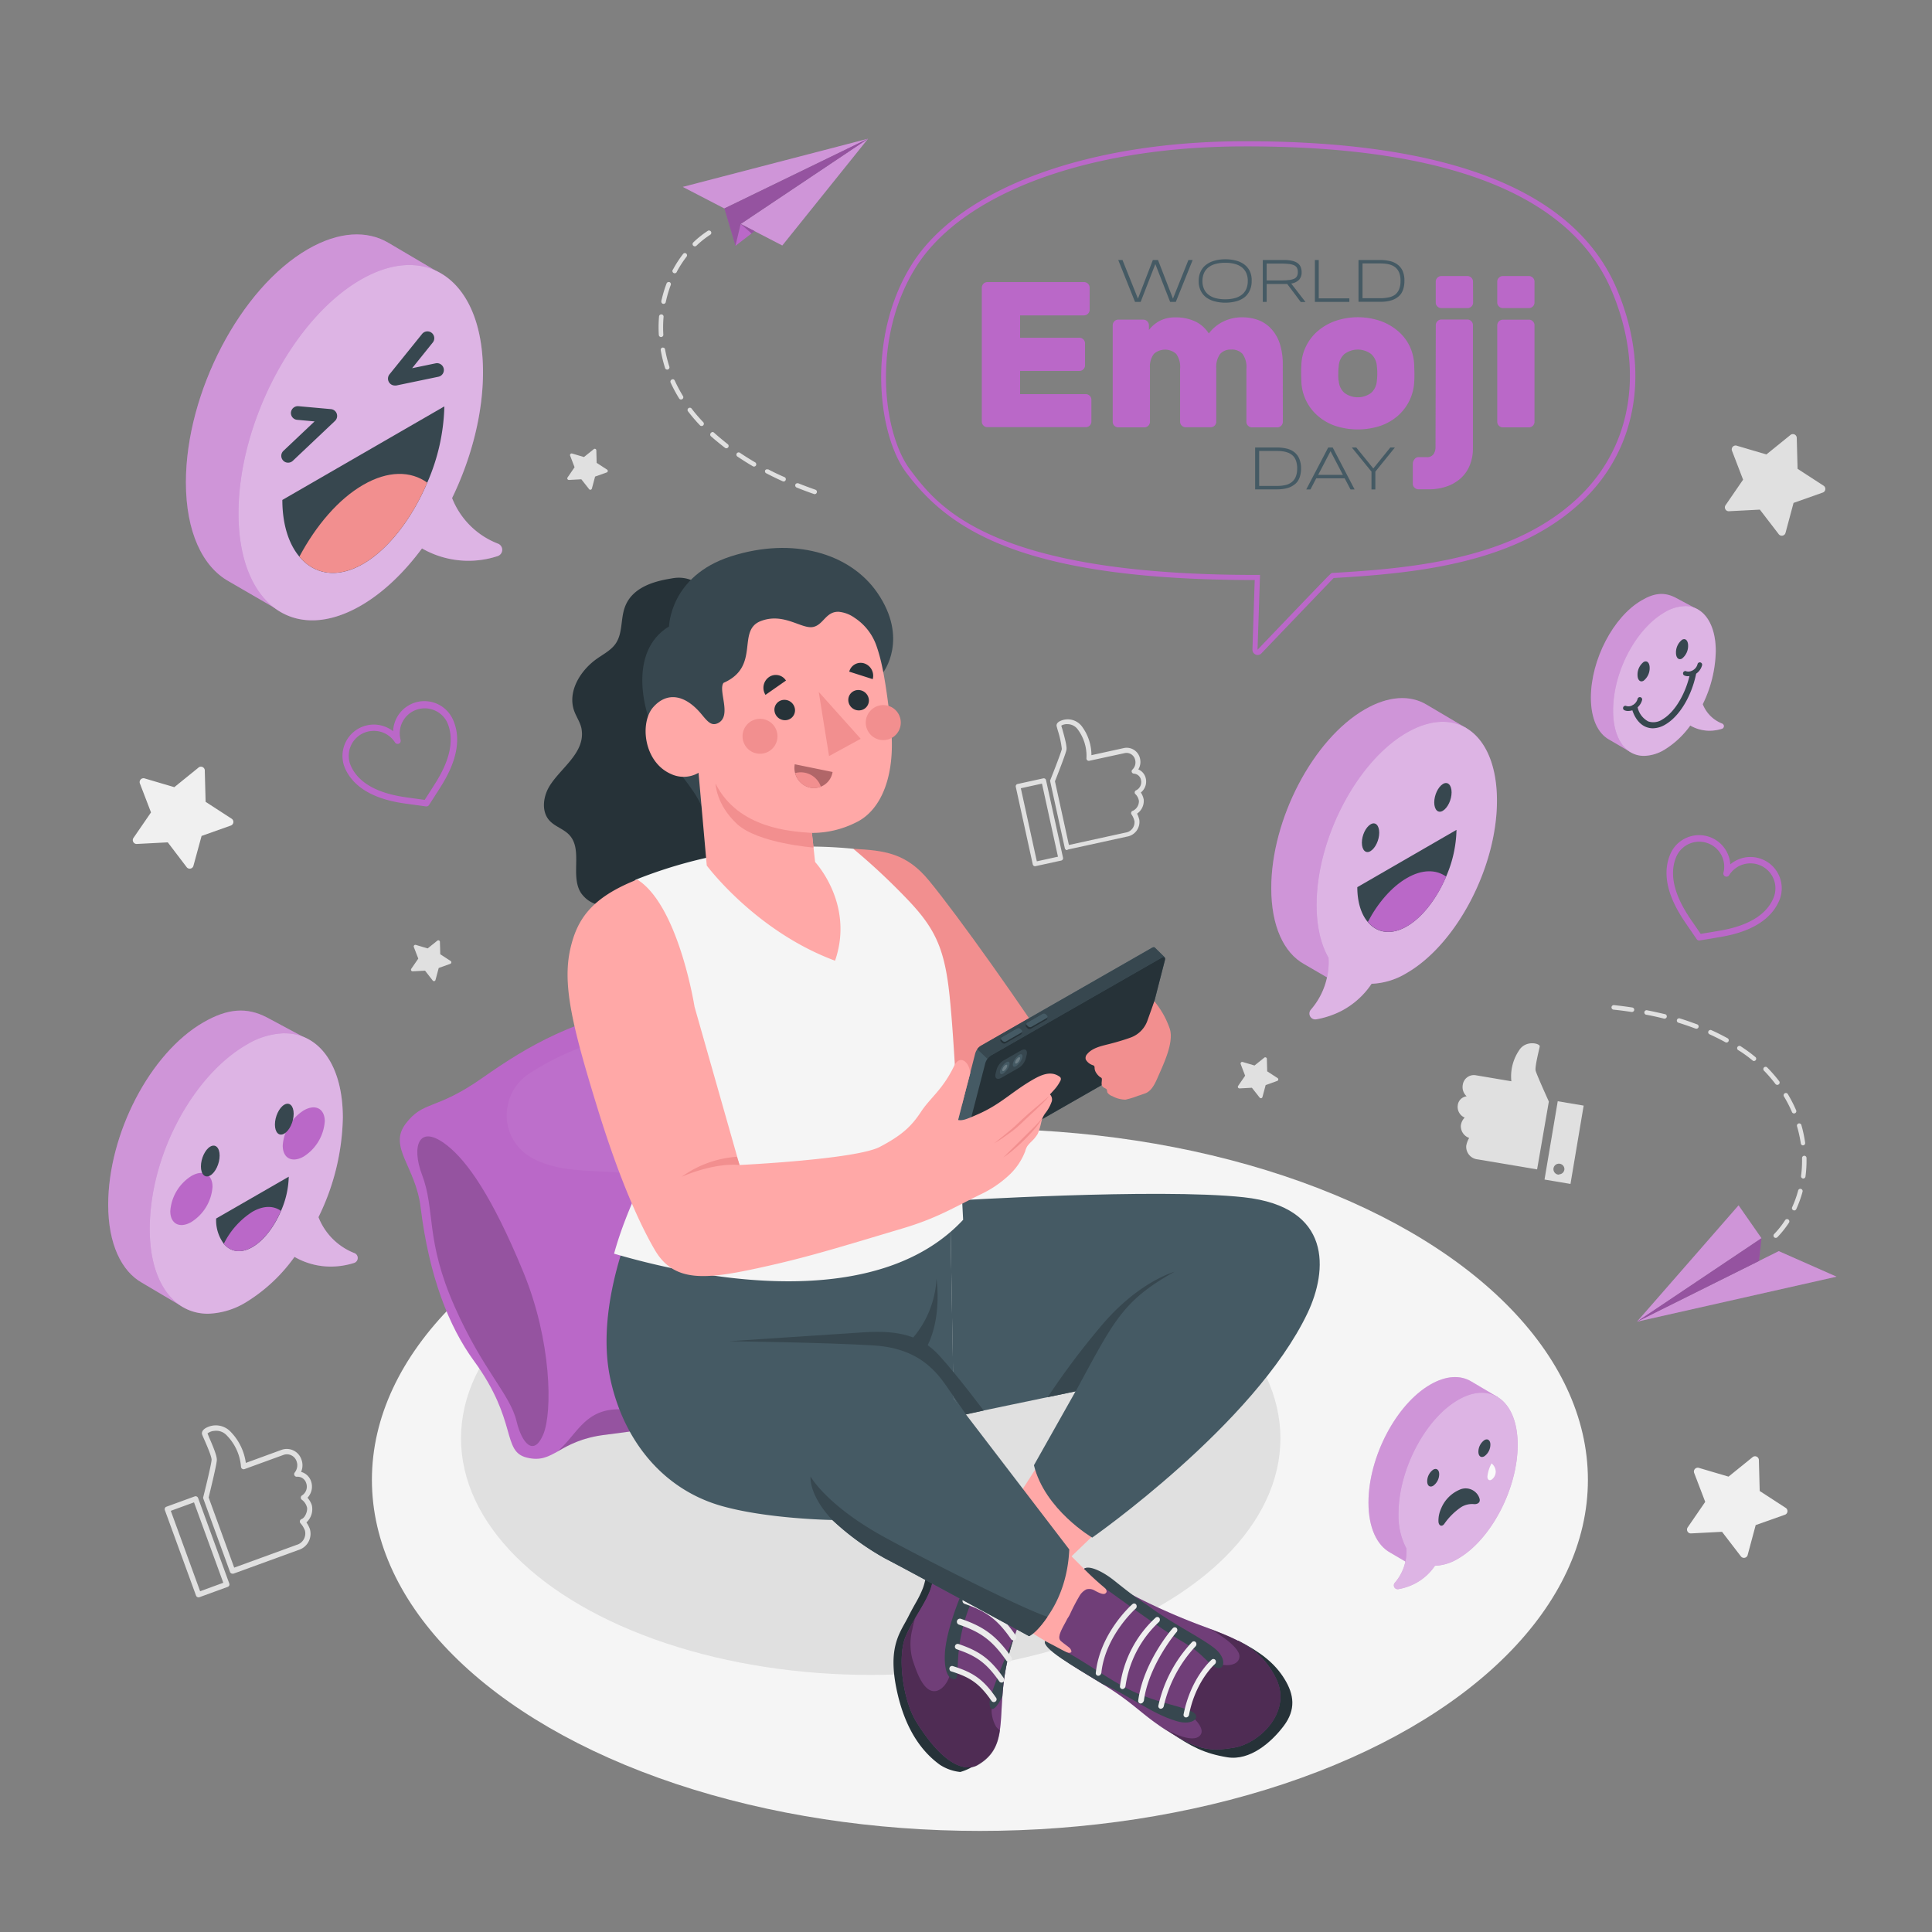 <svg xmlns="http://www.w3.org/2000/svg" viewBox="0 0 500 500"><rect x="0" y="0" width="500" height="500" fill="#808080" stroke="none"/><g id="freepik--Floor--inject-1"><ellipse id="freepik--floor--inject-1" cx="253.6" cy="382.99" rx="157.35" ry="90.85" style="fill:#f5f5f5"></ellipse></g><g id="freepik--Shadow--inject-1"><ellipse id="freepik--shadow--inject-1" cx="225.34" cy="372.25" rx="106.03" ry="61.22" style="fill:#e0e0e0"></ellipse></g><g id="freepik--Icons--inject-1"><g id="freepik--Like--inject-1"><path d="M400.84,285.08s-3.18-7-3.42-8,.92-5.44,1.06-6.25-3.64-1.75-5.34,1a12,12,0,0,0-2,8l-9.31-1.57a2.9,2.9,0,0,0-3.26,2.46,3.2,3.2,0,0,0,1,3,2.63,2.63,0,0,0-2.3,2.31,3,3,0,0,0,1.79,3.2,3.53,3.53,0,0,0-1,2.11,3.24,3.24,0,0,0,2.16,3.16,6,6,0,0,0-.76,2.05,3.27,3.27,0,0,0,2.93,3.49l15.41,2.6Z" style="fill:#e0e0e0"></path><path d="M403.14,285l-3.42,20.27,6.72,1.13,3.41-20.27Zm.31,19a1.42,1.42,0,1,1,1.42-1.42A1.42,1.42,0,0,1,403.45,303.92Z" style="fill:#e0e0e0"></path></g><g id="freepik--like--inject-1"><path d="M51.5,413.38a.7.7,0,0,1-.77-.45l-8.06-22.1a.74.74,0,0,1,0-.53.69.69,0,0,1,.39-.36l7.32-2.67a.69.69,0,0,1,.89.42l8.06,22.1a.75.75,0,0,1,0,.53.72.72,0,0,1-.39.36l-7.32,2.67ZM44.2,391l7.59,20.81,6-2.19-7.58-20.81Zm16.11,16.26a.7.7,0,0,1-.78-.44l-6.92-19a.64.64,0,0,1,0-.41c.85-3.38,2.12-8.73,2.15-9.6s-1.35-4-1.93-5.33c-.25-.56-.44-1-.52-1.22s-.21-1,.9-1.66a5.26,5.26,0,0,1,6.47.93,14.32,14.32,0,0,1,3.94,8.07l9.33-3.41A4,4,0,0,1,78,377.7a4.2,4.2,0,0,1-.08,3.22,3.77,3.77,0,0,1,2.59,2.46,4.16,4.16,0,0,1-.93,4.23,5.76,5.76,0,0,1,1.12,1.92A4.64,4.64,0,0,1,79.3,394a7.33,7.33,0,0,1,.9,1.72,4.4,4.4,0,0,1-3,5.43l-16.8,6.12ZM54,387.55l6.61,18.15,16.16-5.89a3.07,3.07,0,0,0,2.16-3.66,6,6,0,0,0-1.13-1.9.69.69,0,0,1,.26-1.13c1-.37,1.65-2.33,1.36-3.12a3.55,3.55,0,0,0-1.24-1.82.69.69,0,0,1,0-1.18,2.68,2.68,0,0,0,1.07-3.15,2.32,2.32,0,0,0-2.35-1.67.68.68,0,0,1-.61-1.11,3,3,0,0,0,.46-2.9,2.64,2.64,0,0,0-3.3-1.67l-10.16,3.7a.67.67,0,0,1-.6-.06.71.71,0,0,1-.32-.52,13,13,0,0,0-3.69-8.14,3.71,3.71,0,0,0-3.22-1.17,3.29,3.29,0,0,0-1.76.66c.09.23.24.57.41,1,1.1,2.53,2.08,4.89,2,5.91C56.08,379.09,54.35,386.05,54,387.55Z" style="fill:#e0e0e0"></path></g><g id="freepik--like--inject-1"><path d="M267.9,224.18a.62.62,0,0,1-.62-.48l-4.4-20.08a.62.62,0,0,1,.09-.46.58.58,0,0,1,.37-.26l6.65-1.46a.6.6,0,0,1,.72.46l4.4,20.09a.64.64,0,0,1-.08.45.62.62,0,0,1-.38.27L268,224.16ZM264.19,204l4.14,18.91,5.47-1.2-4.14-18.91Zm12,16a.59.59,0,0,1-.61-.47l-3.78-17.26a.53.53,0,0,1,0-.35c1.13-2.83,2.86-7.32,3-8.07a24.32,24.32,0,0,0-1.05-4.83c-.14-.52-.26-.92-.3-1.12s-.07-.88,1-1.33A4.58,4.58,0,0,1,280,188a12.47,12.47,0,0,1,2.46,7.44l8.48-1.86a3.53,3.53,0,0,1,4.1,2.75,3.72,3.72,0,0,1-.44,2.79,3.31,3.31,0,0,1,1.95,2.43,3.63,3.63,0,0,1-1.3,3.55,5,5,0,0,1,.74,1.79,4,4,0,0,1-1.72,3.68,7,7,0,0,1,.58,1.59,3.85,3.85,0,0,1-3.22,4.36l-15.27,3.34Zm-3.17-17.81,3.61,16.49,14.67-3.21a2.69,2.69,0,0,0,2.3-2.92,5.12,5.12,0,0,0-.76-1.78.61.61,0,0,1-.07-.57.58.58,0,0,1,.43-.37,2.75,2.75,0,0,0,1.55-2.55,3.13,3.13,0,0,0-.86-1.72.58.58,0,0,1-.23-.54.63.63,0,0,1,.35-.48,2.36,2.36,0,0,0,1.29-2.61,2,2,0,0,0-1.84-1.71.62.62,0,0,1-.55-.39.58.58,0,0,1,.15-.65,2.59,2.59,0,0,0,.73-2.46,2.3,2.3,0,0,0-2.66-1.83l-9.22,2a.6.6,0,0,1-.52-.13.62.62,0,0,1-.22-.48,11.45,11.45,0,0,0-2.23-7.48,3.3,3.3,0,0,0-2.66-1.39,2.84,2.84,0,0,0-1.6.37c0,.21.14.52.24.89.65,2.32,1.23,4.48,1.08,5.36C275.86,195,273.56,200.84,273.06,202.1Z" style="fill:#e0e0e0"></path></g></g><g id="freepik--Emojis--inject-1"><g id="freepik--smiley-face--inject-1"><path d="M28,311.79c0-18.35,10.84-39.24,24.61-47.19,6.31-3.65,11.27-4,16.49-1.28h0l11,5.9-4.8,10.12c0,.75.07,1.52.07,2.31,0,17.62-10.29,38-23.29,46.6l-4.73,10L36.78,332h0C31.42,329,28,321.91,28,311.79Z" style="fill:#BA68C8"></path><g style="opacity:0.3"><path d="M28,311.79c0-18.35,10.84-39.24,24.61-47.19,6.31-3.65,11.27-4,16.49-1.28h0l11,5.9-4.8,10.12c0,.75.07,1.52.07,2.31,0,17.62-10.29,38-23.29,46.6l-4.73,10L36.78,332h0C31.42,329,28,321.91,28,311.79Z" style="fill:#fff"></path></g><path d="M73.67,267.4a20,20,0,0,0-9.92,3c-13.79,8-25,28.53-25,47.71,0,13.7,6.2,21.88,15.06,21.88a20,20,0,0,0,9.91-3,43,43,0,0,0,12.5-11.71,18.77,18.77,0,0,0,9.38,2.51,20.16,20.16,0,0,0,6.06-.95,1.35,1.35,0,0,0,.08-2.53A16.42,16.42,0,0,1,82.42,315a60.9,60.9,0,0,0,6.31-25.7c0-13.7-6.2-21.88-15.06-21.88Z" style="fill:#BA68C8"></path><g style="opacity:0.5"><path d="M73.67,267.4a20,20,0,0,0-9.92,3c-13.79,8-25,28.53-25,47.71,0,13.7,6.2,21.88,15.06,21.88a20,20,0,0,0,9.91-3,43,43,0,0,0,12.5-11.71,18.77,18.77,0,0,0,9.38,2.51,20.16,20.16,0,0,0,6.06-.95,1.35,1.35,0,0,0,.08-2.53A16.42,16.42,0,0,1,82.42,315a60.9,60.9,0,0,0,6.31-25.7c0-13.7-6.2-21.88-15.06-21.88Z" style="fill:#fff"></path></g><path d="M73.17,296.47c0,3.3,2.43,4.56,5.44,2.83a11.76,11.76,0,0,0,5.44-9.11c0-3.29-2.44-4.56-5.44-2.82A11.7,11.7,0,0,0,73.17,296.47Z" style="fill:#BA68C8"></path><path d="M44.07,313.44c0,3.29,2.43,4.56,5.44,2.82A11.73,11.73,0,0,0,55,307.15c0-3.29-2.44-4.55-5.44-2.82A11.72,11.72,0,0,0,44.07,313.44Z" style="fill:#BA68C8"></path><path d="M55.94,315.35a10.18,10.18,0,0,0,2,6.56c1.72,2.06,4.39,2.57,7.39.83s5.68-5.34,7.4-9.37a23.4,23.4,0,0,0,2-8.84Z" style="fill:#37474f"></path><path d="M57.91,321.91c1.72,2.06,4.39,2.57,7.39.83s5.68-5.34,7.4-9.37c-1.92-1.38-4.54-1.4-7.4.25A20.75,20.75,0,0,0,57.91,321.91Z" style="fill:#BA68C8"></path><path d="M56.84,299.07c0,2.07-1.09,4.37-2.43,5.14S52,303.94,52,301.88s1.08-4.37,2.42-5.14S56.84,297,56.84,299.07Z" style="fill:#37474f"></path><path d="M76,288.24c0,2.06-1.09,4.36-2.43,5.14s-2.42-.28-2.42-2.34,1.08-4.36,2.42-5.14S76,286.17,76,288.24Z" style="fill:#37474f"></path></g><g id="freepik--smiley-face--inject-1"><path d="M411.72,180.56c0-9.8,5.79-20.95,13.14-25.19,3.37-2,6-2.14,8.8-.68h0l5.89,3.15-2.56,5.4c0,.4,0,.81,0,1.23,0,9.41-5.5,20.27-12.44,24.88l-2.52,5.32-5.67-3.31h0C413.54,189.76,411.72,186,411.72,180.56Z" style="fill:#BA68C8"></path><g style="opacity:0.3"><path d="M411.72,180.56c0-9.8,5.79-20.95,13.14-25.19,3.37-2,6-2.14,8.8-.68h0l5.89,3.15-2.56,5.4c0,.4,0,.81,0,1.23,0,9.41-5.5,20.27-12.44,24.88l-2.52,5.32-5.67-3.31h0C413.54,189.76,411.72,186,411.72,180.56Z" style="fill:#fff"></path></g><path d="M436.09,156.86a10.74,10.74,0,0,0-5.29,1.6c-7.37,4.26-13.33,15.24-13.33,25.48,0,7.31,3.3,11.68,8,11.68a10.75,10.75,0,0,0,5.3-1.6,23,23,0,0,0,6.67-6.25,10,10,0,0,0,5,1.34,10.82,10.82,0,0,0,3.23-.51.72.72,0,0,0,0-1.35,8.83,8.83,0,0,1-5-5,32.52,32.52,0,0,0,3.37-13.73c0-7.31-3.31-11.68-8-11.68Z" style="fill:#BA68C8"></path><g style="opacity:0.5"><path d="M436.09,156.86a10.74,10.74,0,0,0-5.29,1.6c-7.37,4.26-13.33,15.24-13.33,25.48,0,7.31,3.3,11.68,8,11.68a10.75,10.75,0,0,0,5.3-1.6,23,23,0,0,0,6.67-6.25,10,10,0,0,0,5,1.34,10.82,10.82,0,0,0,3.23-.51.72.72,0,0,0,0-1.35,8.83,8.83,0,0,1-5-5,32.52,32.52,0,0,0,3.37-13.73c0-7.31-3.31-11.68-8-11.68Z" style="fill:#fff"></path></g><path d="M426.93,172.84a4.14,4.14,0,0,1-1.57,3.33c-.87.5-1.57-.17-1.57-1.51a4.14,4.14,0,0,1,1.57-3.33C426.23,170.83,426.93,171.51,426.93,172.84Z" style="fill:#37474f"></path><path d="M436.88,167.1a4.17,4.17,0,0,1-1.57,3.33c-.87.5-1.57-.18-1.57-1.52a4.17,4.17,0,0,1,1.57-3.33C436.18,165.08,436.88,165.76,436.88,167.1Z" style="fill:#37474f"></path><path d="M427.78,188.48a4.86,4.86,0,0,1-1.81-.35c-1.69-.69-3-2.4-3.67-4.8a.77.77,0,0,1,1.49-.41,5.41,5.41,0,0,0,2.77,3.78,4.17,4.17,0,0,0,3.66-.51c3.18-1.84,6.07-6.64,7.19-12a.78.78,0,0,1,1.52.32c-1.23,5.81-4.34,10.91-7.94,13A6.46,6.46,0,0,1,427.78,188.48Z" style="fill:#37474f"></path><path d="M421.36,184a2.13,2.13,0,0,1-1-.21.6.6,0,1,1,.57-1.06,2,2,0,0,0,1.39-.13,2.62,2.62,0,0,0,1.49-1.75.61.61,0,0,1,.75-.41.6.6,0,0,1,.41.74,3.8,3.8,0,0,1-2.19,2.52A3.67,3.67,0,0,1,421.36,184Z" style="fill:#37474f"></path><path d="M436.88,175a2.13,2.13,0,0,1-1-.2.61.61,0,0,1-.24-.82.59.59,0,0,1,.81-.24,2.07,2.07,0,0,0,1.39-.14,2.55,2.55,0,0,0,1.49-1.75.6.6,0,0,1,1.16.34,3.84,3.84,0,0,1-2.18,2.52A3.94,3.94,0,0,1,436.88,175Z" style="fill:#37474f"></path></g><g id="freepik--smiley-face--inject-1"><path d="M329,229.84c0-17.82,10.84-38.52,24.2-46.24,6.13-3.54,11.76-3.79,16-1.24h0l10.4,6.15-4.66,9.82c0,.73.06,1.48.06,2.24,0,17.11-10,36.87-22.61,45.25l-4.59,9.67-10.32-6h0C332.25,246.57,329,239.67,329,229.84Z" style="fill:#BA68C8"></path><g style="opacity:0.3"><path d="M329,229.84c0-17.82,10.84-38.52,24.2-46.24,6.13-3.54,11.76-3.79,16-1.24h0l10.4,6.15-4.66,9.82c0,.73.06,1.48.06,2.24,0,17.11-10,36.87-22.61,45.25l-4.59,9.67-10.32-6h0C332.25,246.57,329,239.67,329,229.84Z" style="fill:#fff"></path></g><path d="M364.07,189.61c-12.89,7.44-23.34,27.4-23.34,44.59,0,5.63,1.13,10.26,3.09,13.68a18.78,18.78,0,0,1-4.57,13.43,1.52,1.52,0,0,0,1.4,2.49,22.91,22.91,0,0,0,6.55-2.2,21.23,21.23,0,0,0,7.77-7,18.8,18.8,0,0,0,9.1-2.79c12.89-7.45,23.34-27.41,23.34-44.6S377,182.16,364.07,189.61Z" style="fill:#BA68C8"></path><path d="M364.07,189.61c-12.89,7.44-23.34,27.4-23.34,44.59,0,5.63,1.13,10.26,3.09,13.68a18.78,18.78,0,0,1-4.57,13.43,1.52,1.52,0,0,0,1.4,2.49,22.91,22.91,0,0,0,6.55-2.2,21.23,21.23,0,0,0,7.77-7,18.8,18.8,0,0,0,9.1-2.79c12.89-7.45,23.34-27.41,23.34-44.6S377,182.16,364.07,189.61Z" style="fill:#fff;opacity:0.5"></path><path d="M351.27,229.6c0,3.86,1,7,2.7,9,2.36,2.83,6,3.52,10.13,1.13s7.78-7.32,10.14-12.85a31.7,31.7,0,0,0,2.7-12.11Z" style="fill:#37474f"></path><path d="M354,238.59c2.36,2.83,6,3.52,10.13,1.13s7.78-7.32,10.14-12.85c-2.63-1.89-6.21-1.91-10.14.35S356.6,233.63,354,238.59Z" style="fill:#BA68C8"></path><path d="M356.94,215.5c0,1.91-1,4-2.24,4.76s-2.25-.26-2.25-2.17,1-4,2.25-4.75S356.94,213.59,356.94,215.5Z" style="fill:#37474f"></path><path d="M375.67,205.06c0,1.91-1,4-2.25,4.76s-2.24-.26-2.24-2.16,1-4,2.24-4.76S375.67,203.15,375.67,205.06Z" style="fill:#37474f"></path></g><g id="freepik--smiley-face--inject-1"><path d="M354.16,388.86c0-11.76,7.15-25.43,16-30.53,4.05-2.34,7.76-2.5,10.58-.82h0l6.87,4.06-3.08,6.49c0,.48,0,1,0,1.48,0,11.3-6.6,24.35-14.94,29.88l-3,6.39-6.81-4h0C356.34,399.91,354.16,395.36,354.16,388.86Z" style="fill:#BA68C8"></path><g style="opacity:0.3"><path d="M354.16,388.86c0-11.76,7.15-25.43,16-30.53,4.05-2.34,7.76-2.5,10.58-.82h0l6.87,4.06-3.08,6.49c0,.48,0,1,0,1.48,0,11.3-6.6,24.35-14.94,29.88l-3,6.39-6.81-4h0C356.34,399.91,354.16,395.36,354.16,388.86Z" style="fill:#fff"></path></g><path d="M377.35,362.3c-8.51,4.91-15.42,18.1-15.42,29.45a18.12,18.12,0,0,0,2.05,9,12.45,12.45,0,0,1-3,8.87,1,1,0,0,0,.92,1.65,15,15,0,0,0,4.33-1.46,14,14,0,0,0,5.13-4.59,12.41,12.41,0,0,0,6-1.85c8.51-4.91,15.41-18.1,15.41-29.45S385.86,357.38,377.35,362.3Z" style="fill:#BA68C8"></path><path d="M377.35,362.3c-8.51,4.91-15.42,18.1-15.42,29.45a18.12,18.12,0,0,0,2.05,9,12.45,12.45,0,0,1-3,8.87,1,1,0,0,0,.92,1.65,15,15,0,0,0,4.33-1.46,14,14,0,0,0,5.13-4.59,12.41,12.41,0,0,0,6-1.85c8.51-4.91,15.41-18.1,15.41-29.45S385.86,357.38,377.35,362.3Z" style="fill:#fff;opacity:0.5"></path><path d="M384.94,382.13c0,.79.48,1.16,1.07.81a2.55,2.55,0,0,0,1.08-2.05,2.77,2.77,0,0,0-1.08-2.16A9.3,9.3,0,0,0,384.94,382.13Z" style="fill:#fafafa"></path><path d="M382.89,387.8a3.57,3.57,0,0,0-.9-1.49,3.77,3.77,0,0,0-4.32-.74,9,9,0,0,0-4.75,4.93,7.4,7.4,0,0,0-.65,3.16c0,1.16.83,1.59,1.48.76a16.78,16.78,0,0,1,4.42-4.39,5.37,5.37,0,0,1,3.35-.76C382.54,389.31,383.19,388.73,382.89,387.8Z" style="fill:#37474f"></path><path d="M372.46,381.52a3.72,3.72,0,0,1-1.55,3c-.86.5-1.55,0-1.55-1.17a3.71,3.71,0,0,1,1.55-3C371.76,379.86,372.46,380.38,372.46,381.52Z" style="fill:#37474f"></path><path d="M385.71,373.87a3.71,3.71,0,0,1-1.55,3c-.86.5-1.55,0-1.55-1.17a3.71,3.71,0,0,1,1.55-3C385,372.21,385.71,372.73,385.71,373.87Z" style="fill:#37474f"></path></g><g id="freepik--smiley-face--inject-1"><path d="M48.11,124.82c0-23.25,14.13-50.26,31.57-60.33,8-4.62,15.34-4.94,20.9-1.62h0l13.57,8-6.08,12.82c.05,1,.08,1.93.08,2.93,0,22.32-13,48.1-29.5,59l-6,12.63L59.2,150.45h0C52.41,146.65,48.11,137.65,48.11,124.82Z" style="fill:#BA68C8"></path><path d="M48.11,124.82c0-23.25,14.13-50.26,31.57-60.33,8-4.62,15.34-4.94,20.9-1.62h0l13.57,8-6.08,12.82c.05,1,.08,1.93.08,2.93,0,22.32-13,48.1-29.5,59l-6,12.63L59.2,150.45h0C52.41,146.65,48.11,137.65,48.11,124.82Z" style="fill:#fff;opacity:0.3"></path><path d="M128.86,140.69A20.79,20.79,0,0,1,117,128.9c5-10.31,8-21.86,8-32.6,0-23.3-14.16-34-31.64-23.92s-31.64,37.16-31.64,60.45,14.17,34,31.64,23.92c5.78-3.33,11.19-8.53,15.85-14.82a24.19,24.19,0,0,0,19.54,2A1.71,1.71,0,0,0,128.86,140.69Z" style="fill:#BA68C8"></path><path d="M128.86,140.69A20.79,20.79,0,0,1,117,128.9c5-10.31,8-21.86,8-32.6,0-23.3-14.16-34-31.64-23.92s-31.64,37.16-31.64,60.45,14.17,34,31.64,23.92c5.78-3.33,11.19-8.53,15.85-14.82a24.19,24.19,0,0,0,19.54,2A1.71,1.71,0,0,0,128.86,140.69Z" style="fill:#fff;opacity:0.5"></path><path d="M73.07,129.39c0,6.29,1.65,11.39,4.41,14.67,3.85,4.62,9.83,5.74,16.53,1.85s12.71-11.95,16.56-21A52.1,52.1,0,0,0,115,105.17Z" style="fill:#37474f"></path><path d="M77.48,144.06c3.85,4.62,9.83,5.74,16.53,1.85s12.71-11.95,16.56-21c-4.29-3.09-10.15-3.13-16.56.56S81.78,136,77.48,144.06Z" style="fill:#f28f8f"></path><path d="M74.56,119.74a1.78,1.78,0,0,0,1.22-.48L86.7,108.93a1.78,1.78,0,0,0,.45-1.87,1.76,1.76,0,0,0-1.52-1.18l-8.41-.76a1.8,1.8,0,0,0-1.92,1.61,1.76,1.76,0,0,0,1.61,1.92l4.5.41-8.06,7.62a1.78,1.78,0,0,0-.07,2.51A1.73,1.73,0,0,0,74.56,119.74Z" style="fill:#37474f"></path><path d="M102.18,99.77a2.2,2.2,0,0,0,.36,0l10.92-2.27a1.77,1.77,0,0,0-.72-3.47l-6.08,1.26L112,88.64a1.77,1.77,0,1,0-2.76-2.22L100.8,96.88a1.78,1.78,0,0,0,1.38,2.89Z" style="fill:#37474f"></path></g></g><g id="freepik--Hearts--inject-1"><g id="freepik--Heart--inject-1"><path d="M439.76,243.4a.79.79,0,0,1-.67-.36l-2.62-3.82h0c-2-2.94-7.36-10.75-4.2-18.17a8.1,8.1,0,0,1,15.53,2.64,8.1,8.1,0,0,1,12.67,9.36c-3.16,7.42-12.49,9-16,9.57l-4.58.77Zm-1.95-5.1,2.33,3.39,4.06-.68c3.27-.54,12-2,14.77-8.6a6.46,6.46,0,0,0-3.41-8.45,6.48,6.48,0,0,0-8.12,2.64A.82.82,0,0,1,446,226a6.47,6.47,0,0,0-12.18-4.27c-2.81,6.6,2.17,13.87,4,16.61Z" style="fill:#BA68C8"></path></g><g id="freepik--heart--inject-1"><path d="M110.35,208.7h-.11l-4.59-.63c-3.53-.48-12.91-1.76-16.29-9.09a8.11,8.11,0,0,1,12.38-9.74,8.1,8.1,0,0,1,15.44-3.1c3.39,7.32-1.72,15.29-3.64,18.29l-2.5,3.9A.82.82,0,0,1,110.35,208.7ZM96.73,189.15a6.46,6.46,0,0,0-5.89,9.15c3,6.51,11.74,7.7,15,8.15h0l4.07.56,2.22-3.47c1.79-2.79,6.55-10.21,3.54-16.72a6.47,6.47,0,0,0-12,4.64.83.83,0,0,1-.44,1,.81.81,0,0,1-1-.31A6.44,6.44,0,0,0,96.73,189.15Z" style="fill:#BA68C8"></path></g></g><g id="freepik--paper-planes--inject-1"><g id="freepik--paper-plane--inject-1"><polygon points="423.65 342.05 460.34 323.79 475.3 330.4 423.65 342.05" style="fill:#BA68C8"></polygon><polygon points="423.65 342.05 460.34 323.79 475.3 330.4 423.65 342.05" style="fill:#fff;opacity:0.3"></polygon><polygon points="423.65 342.05 455.87 320.45 449.94 311.94 423.65 342.05" style="fill:#BA68C8"></polygon><polygon points="423.65 342.05 455.87 320.45 449.94 311.94 423.65 342.05" style="fill:#fff;opacity:0.3"></polygon><polygon points="455.87 320.45 455.24 326.33 423.65 342.05 455.87 320.45" style="fill:#BA68C8"></polygon><polygon points="455.87 320.45 455.24 326.33 423.65 342.05 455.87 320.45" style="opacity:0.2"></polygon><path d="M459.56,320.36a.57.57,0,0,1-.41-.16.59.59,0,0,1,0-.83,24.24,24.24,0,0,0,2.84-3.59.59.59,0,0,1,1,.64,25.39,25.39,0,0,1-3,3.76A.59.59,0,0,1,459.56,320.36Zm4.78-7.1a.53.53,0,0,1-.24-.06.58.58,0,0,1-.29-.78,27,27,0,0,0,1.55-4.32.59.59,0,0,1,1.14.31,29.71,29.71,0,0,1-1.62,4.5A.59.59,0,0,1,464.34,313.26ZM466.7,305h-.08a.59.59,0,0,1-.51-.66,29,29,0,0,0,.26-4v-.63a.59.59,0,0,1,.57-.6h0a.59.59,0,0,1,.59.58c0,.22,0,.44,0,.65a31.22,31.22,0,0,1-.27,4.12A.58.58,0,0,1,466.7,305Zm-.07-8.58a.58.58,0,0,1-.58-.5,33.46,33.46,0,0,0-1-4.5.59.59,0,0,1,1.12-.34,33.31,33.31,0,0,1,1,4.67.57.57,0,0,1-.49.66Zm-2.33-8.26a.59.59,0,0,1-.54-.36,33.09,33.09,0,0,0-2.11-4.1.59.59,0,0,1,1-.61,35.57,35.57,0,0,1,2.19,4.25.58.58,0,0,1-.31.77A.64.64,0,0,1,464.3,288.16Zm-4.35-7.4a.6.6,0,0,1-.47-.23,35.55,35.55,0,0,0-3-3.48.59.59,0,0,1,.83-.83,37.7,37.7,0,0,1,3.14,3.59.58.58,0,0,1-.11.82A.53.53,0,0,1,460,280.76Zm-6-6.17a.58.58,0,0,1-.37-.13c-.71-.59-1.45-1.16-2.21-1.69q-.75-.54-1.53-1a.59.59,0,0,1,.65-1c.53.35,1.05.71,1.57,1.07.77.55,1.53,1.14,2.26,1.74a.58.58,0,0,1-.37,1Zm-7.14-4.79a.58.58,0,0,1-.28-.07c-1.32-.73-2.72-1.43-4.16-2.08a.59.59,0,0,1,.48-1.07c1.48.66,2.9,1.38,4.25,2.12a.59.59,0,0,1,.23.8A.6.6,0,0,1,446.82,269.8ZM439,266.2l-.21,0c-1.42-.54-2.91-1.05-4.41-1.52a.59.59,0,0,1-.39-.73.6.6,0,0,1,.74-.39c1.52.47,3,1,4.48,1.54a.58.58,0,0,1-.21,1.13Zm-8.21-2.58-.15,0c-1.47-.38-3-.72-4.55-1a.59.59,0,1,1,.23-1.15c1.57.31,3.12.66,4.61,1a.59.59,0,0,1-.14,1.16Zm-8.44-1.72h-.09c-1.51-.23-3.07-.44-4.64-.6a.59.59,0,1,1,.13-1.17c1.58.17,3.16.37,4.69.61a.59.59,0,0,1,.49.67A.6.6,0,0,1,422.36,261.9Z" style="fill:#e0e0e0"></path><g id="freepik--paper-plane--inject-1"><polygon points="191.69 57.96 224.65 35.9 202.46 63.53 191.69 57.96" style="fill:#BA68C8"></polygon><polygon points="191.69 57.96 224.65 35.9 202.46 63.53 191.69 57.96" style="fill:#fff;opacity:0.3"></polygon><polygon points="224.65 35.9 187.47 53.95 176.7 48.37 224.65 35.9" style="fill:#BA68C8"></polygon><polygon points="224.65 35.9 187.47 53.95 176.7 48.37 224.65 35.9" style="fill:#fff;opacity:0.3"></polygon><polygon points="187.47 53.95 190.34 63.62 191.69 57.96 224.65 35.9 187.47 53.95" style="fill:#BA68C8"></polygon><polygon points="187.47 53.95 190.34 63.62 191.69 57.96 224.65 35.9 187.47 53.95" style="opacity:0.2"></polygon><polygon points="190.34 63.62 195.28 59.81 191.69 57.96 190.34 63.62" style="fill:#BA68C8"></polygon><polygon points="191.69 57.96 195.28 59.81 194.5 60.42 191.69 57.96" style="opacity:0.2"></polygon></g><path d="M183.63,59.68a.52.52,0,0,1,.36.25.58.58,0,0,1-.17.81,23.7,23.7,0,0,0-3.58,2.85.59.59,0,0,1-.82-.85,25.37,25.37,0,0,1,3.76-3A.52.52,0,0,1,183.63,59.68Zm-6.28,5.82a.7.7,0,0,1,.23.11.59.59,0,0,1,.1.82,27.71,27.71,0,0,0-2.5,3.86.59.59,0,1,1-1-.56,28.7,28.7,0,0,1,2.6-4A.59.59,0,0,1,177.35,65.5ZM173.18,73l.07,0a.58.58,0,0,1,.34.76,30.84,30.84,0,0,0-1.15,3.8c-.05.21-.1.41-.14.62a.59.59,0,0,1-.7.45h0a.59.59,0,0,1-.44-.7c0-.21.09-.42.14-.63a30.62,30.62,0,0,1,1.21-3.95A.59.59,0,0,1,173.18,73Zm-1.9,8.37a.59.59,0,0,1,.45.63,32.05,32.05,0,0,0-.06,4.6.58.58,0,0,1-.55.62.58.58,0,0,1-.62-.55,33.15,33.15,0,0,1,.06-4.78.59.59,0,0,1,.64-.53Zm.39,8.58a.6.6,0,0,1,.45.47,33.54,33.54,0,0,0,1.11,4.47.58.58,0,1,1-1.11.36A35.22,35.22,0,0,1,171,90.62a.59.59,0,0,1,.48-.68A.59.59,0,0,1,171.67,90Zm2.55,8.2a.58.58,0,0,1,.4.33,39.06,39.06,0,0,0,2.17,4.08.59.59,0,0,1-1,.61A37.82,37.82,0,0,1,173.55,99a.58.58,0,0,1,.3-.77A.53.53,0,0,1,174.22,98.15Zm4.42,7.37a.61.61,0,0,1,.34.21c.55.73,1.15,1.46,1.76,2.15.4.46.82.92,1.25,1.37a.59.59,0,0,1,0,.83.59.59,0,0,1-.83,0c-.44-.46-.87-.93-1.28-1.4-.63-.72-1.24-1.46-1.82-2.22a.58.58,0,0,1,.6-.92Zm5.86,6.29a.6.6,0,0,1,.26.14c1.12,1,2.32,2,3.58,3a.59.59,0,0,1-.72.94c-1.28-1-2.51-2-3.65-3a.59.59,0,0,1,0-.83A.57.57,0,0,1,184.5,111.81Zm6.79,5.28a.88.88,0,0,1,.2.09c1.26.85,2.58,1.68,3.94,2.47a.6.6,0,0,1,.21.81.59.59,0,0,1-.8.21c-1.38-.81-2.73-1.66-4-2.52a.59.59,0,0,1-.16-.82A.6.6,0,0,1,191.29,117.09Zm7.41,4.39.13,0c1.35.7,2.76,1.39,4.2,2a.58.58,0,0,1,.29.78.57.57,0,0,1-.77.29c-1.46-.66-2.89-1.36-4.26-2.07a.58.58,0,0,1-.25-.79A.6.6,0,0,1,198.7,121.48Zm7.82,3.6.09,0c1.42.57,2.89,1.12,4.37,1.64a.59.59,0,1,1-.39,1.11c-1.5-.52-3-1.08-4.42-1.66a.6.6,0,0,1-.33-.77A.58.58,0,0,1,206.52,125.08Z" style="fill:#e0e0e0"></path></g></g><g id="freepik--Stars--inject-1"><path id="freepik--Star--inject-1" d="M465,113.33l.21,8,6.67,4.33a1,1,0,0,1-.22,1.84l-7.49,2.65-2.06,7.68a1,1,0,0,1-1.82.36l-4.84-6.3-7.94.41a1,1,0,0,1-.9-1.61l4.5-6.55-2.85-7.43a1,1,0,0,1,1.26-1.35l7.62,2.25,6.18-5A1,1,0,0,1,465,113.33Z" style="fill:#e0e0e0"></path><path id="freepik--star--inject-1" d="M154.33,116.59l.08,3.2,2.69,1.74a.41.41,0,0,1-.09.74l-3,1.07-.83,3.1a.41.41,0,0,1-.73.14l-2-2.54-3.2.17a.41.41,0,0,1-.36-.65l1.81-2.64-1.15-3a.42.42,0,0,1,.51-.55l3.07.91,2.49-2A.41.41,0,0,1,154.33,116.59Z" style="fill:#e0e0e0"></path><path id="freepik--star--inject-1" d="M113.85,243.76l.09,3.2,2.68,1.74a.42.42,0,0,1-.08.74l-3,1.07-.83,3.1a.41.41,0,0,1-.73.14L110,251.21l-3.2.17a.42.42,0,0,1-.37-.65l1.82-2.64-1.15-3a.42.42,0,0,1,.51-.55l3.07.91,2.49-2A.41.41,0,0,1,113.85,243.76Z" style="fill:#e0e0e0"></path><path id="freepik--star--inject-1" d="M327.86,274.06l.09,3.2,2.69,1.75a.41.41,0,0,1-.09.73l-3,1.08-.83,3.09a.41.41,0,0,1-.73.14l-2-2.54-3.2.17a.41.41,0,0,1-.36-.65l1.81-2.64-1.15-3a.42.42,0,0,1,.51-.55l3.07.91,2.49-2A.41.41,0,0,1,327.86,274.06Z" style="fill:#e0e0e0"></path><path id="freepik--star--inject-1" d="M53,199.51l.21,8,6.67,4.33a1,1,0,0,1-.22,1.84l-7.49,2.66L50.08,224a1,1,0,0,1-1.81.37L43.42,218l-7.94.41a1,1,0,0,1-.9-1.61l4.5-6.55-2.85-7.43a1,1,0,0,1,1.26-1.35l7.62,2.25,6.18-5A1,1,0,0,1,53,199.51Z" style="fill:#f0f0f0"></path><path id="freepik--star--inject-1" d="M455.2,377.92l.21,7.95,6.67,4.33a1,1,0,0,1-.22,1.84l-7.49,2.65-2.06,7.68a1,1,0,0,1-1.81.36l-4.84-6.3-7.94.41a1,1,0,0,1-.91-1.61l4.5-6.55-2.84-7.43a1,1,0,0,1,1.25-1.35l7.62,2.25,6.18-5A1,1,0,0,1,455.2,377.92Z" style="fill:#f0f0f0"></path></g><g id="freepik--Character--inject-1"><g id="freepik--Cushion--inject-1"><path d="M196.7,252.83c-6.31-2.3-13.58,3.79-25.73,6.31-22.64,4.69-34,11.31-46.14,19.83s-15.24,5.77-19.84,11.84,2.56,11,3.86,21.63c2.2,17.89,7.3,30.84,13.79,39.73,11.47,15.69,7.11,23.45,13.74,25.07,7.06,1.72,8.1-4.45,20.27-5.92,28.77-3.46,41.84-9.77,58.52-24.57,6.51-5.78,12.38-3.65,15.25-10.11,1.44-3.23-3-6.3-4.73-18-2.85-19.49-10.38-39-19.64-50.53C202,263.05,203.12,255.18,196.7,252.83Z" style="fill:#BA68C8"></path><path d="M109.21,304c3.52,9.25.79,16.88,8.47,34.2,7.38,16.64,14.29,22.55,16,29.6,1.4,5.86,4.49,9.22,6.92,3.41s2.11-24.28-5.11-41.87c-8.32-20.26-14.74-28.84-19.57-32.74C108.32,290.46,106.44,296.69,109.21,304Z" style="opacity:0.2"></path><path d="M158.79,364.78c-7.87.65-9.82,7-14.71,11a29.46,29.46,0,0,1,12.57-4.45c13.11-1.58,22.95-3.75,31.37-7C177.52,366.78,164.49,364.32,158.79,364.78Zm53.72-21.6c-5.54,3-7,10.42-14.17,16.12a104.35,104.35,0,0,0,16.83-12.55c6-5.28,11.35-4,14.43-8.63C224.35,342.12,219.16,339.59,212.51,343.18Z" style="opacity:0.2"></path><path d="M183.7,266.11c-16.15-1.06-33.6,2.94-47.24,12.08a12.67,12.67,0,0,0-5.11,8.22,12.36,12.36,0,0,0,3.73,11.35c3.1,3,8.4,4.34,12.31,4.82,8.24,1,13.47.14,23.83,2.62a24.39,24.39,0,0,1,10.17,5.54c4.37,4.13,7.35,8.3,11.19,11.83,5.3,4.86,16.58,6.15,21.34,3.33,5.08-3,7.54-8.86,5.87-17.4C216.08,289.51,205.32,269.18,183.7,266.11Z" style="fill:#fff;opacity:0.05"></path></g><g id="freepik--character--inject-1"><g id="freepik--Bottom--inject-1"><path d="M261.45,390.37l13.33-20.73,21,15.35-30.85,29.7s-13.51-2.65-15-10S257.45,392.36,261.45,390.37Z" style="fill:#ffa8a7"></path><path d="M244.84,397.36a11.6,11.6,0,0,0-3.44,3.06c-1,1.25-1.42,7.75-2.58,10.66s-1.91,3.65-3.73,7.27c-2,4-5.35,7.52-3.11,18.58s7,16.71,11.26,19.79a11.84,11.84,0,0,0,5.28,1.87s6.12-1.63,5.57-5.2S244.84,397.36,244.84,397.36Z" style="fill:#263238"></path><path d="M269.48,411.76c-.28,1.09-2,2.63-2.72,3.46-2.42,2.82-3.8,6.82-4.9,10.34-5.2,16.61.66,25.92-9.12,31.36-2.82,1.39-8.26.38-15.51-11.17-3.7-5.9-5-17.38-2.81-22.3s4.79-8,6.26-11.8,1.66-11.15,4.16-14.29a15.83,15.83,0,0,1,5.76-4c1.72-.82,5.4-1.76,7.15-2.53s2.76-1.74,3.7-.44l-2.14,2.17c-3.4,3.81-2.63,4.5-2.79,6.7s-1.16,4.64-1.81,6.88c2.39-2.46,3.49-4.7,5.76-4.06,2.12.61,2.56.56,5.55,4S269.72,410.79,269.48,411.76Z" style="fill:#BA68C8"></path><path d="M269.48,411.76c-.28,1.09-2,2.63-2.72,3.46-2.42,2.82-3.8,6.82-4.9,10.34-5.2,16.61.66,25.92-9.12,31.36-2.82,1.39-8.26.38-15.51-11.17-3.7-5.9-5-17.38-2.81-22.3s4.79-8,6.26-11.8,1.66-11.15,4.16-14.29a15.83,15.83,0,0,1,5.76-4c1.72-.82,5.4-1.76,7.15-2.53s2.76-1.74,3.7-.44l-2.14,2.17c-3.4,3.81-2.63,4.5-2.79,6.7s-1.16,4.64-1.81,6.88c2.39-2.46,3.49-4.7,5.76-4.06,2.12.61,2.56.56,5.55,4S269.72,410.79,269.48,411.76Z" style="opacity:0.4"></path><path d="M237.23,445.75c-3.7-5.9-5-17.38-2.81-22.3a48.06,48.06,0,0,1,2.46-4.73c-.11.34-.25.68-.32,1-.17.65-.33,1.3-.46,2a15.31,15.31,0,0,0,.06,7.78c.75,2.22,2.42,7.75,5.27,8.15,1.61.24,3.13-1.21,3.94-2.95.34-.74,1-2.75,1-2.75a25.52,25.52,0,0,1,7.12,3.78c3.86,3.16,3.64,3.76,3.64,3.76a11.24,11.24,0,0,0-.5,3.62,9.08,9.08,0,0,0,1.17,3.78,6.2,6.2,0,0,0,1,.95c-.57,3.89-1.91,6.87-6,9.15C249.92,458.31,244.48,457.3,237.23,445.75Z" style="opacity:0.3"></path><path d="M261.86,425.56A57.14,57.14,0,0,0,259.42,439c-2,4.19-3.36,3.92-3.32,1.65s4-11.31,7-18.8C262.65,423.1,262.23,424.36,261.86,425.56Z" style="fill:#37474f"></path><path d="M254.3,397.29a9.51,9.51,0,0,1,2.3-6c.42-.15.82-.3,1.15-.44,1.89-.83,2.76-1.74,3.7-.44l-2.14,2.17c-3.4,3.81-2.63,4.5-2.79,6.7s-1.16,4.64-1.81,6.88c-2.48,7.19-4.31,9.49-5.84,16.37s-.6,11.69-1.63,12-2.93-.7-2.72-6.32,3.63-14.73,5.82-19S254.35,400.31,254.3,397.29Z" style="fill:#37474f"></path><path d="M245.81,432.31a.64.64,0,0,0,.33.23c4.79,1.51,7.26,3,10.46,7.65a.71.71,0,0,0,1,.18.69.69,0,0,0,.18-1c-3.38-4.91-6.1-6.59-11.19-8.19a.7.7,0,0,0-.75,1.1Z" style="fill:#ebebeb"></path><path d="M247.28,426.6a.73.73,0,0,0,.33.23c4.93,1.68,7.59,3.4,11,8.31a.71.71,0,0,0,1,.18.73.73,0,0,0,.18-1c-3.59-5.16-6.48-7.06-11.71-8.85a.73.73,0,0,0-.91.45A.71.71,0,0,0,247.28,426.6Z" style="fill:#ebebeb"></path><path d="M247.81,420.2a.78.78,0,0,0,.36.25c5.44,1.86,8.54,3.92,12.28,9.33a.79.79,0,0,0,1.1.19.78.78,0,0,0,.2-1.09c-3.95-5.69-7.3-7.95-13.07-9.93a.79.79,0,0,0-1,.5A.81.81,0,0,0,247.81,420.2Z" style="fill:#ebebeb"></path><path d="M249.29,414.83a.78.78,0,0,0,.36.25c5.33,1.82,8.33,3.8,12,9.11a.77.77,0,1,0,1.27-.88c-3.86-5.58-7.13-7.77-12.79-9.7a.78.78,0,0,0-1,.49A.76.76,0,0,0,249.29,414.83Z" style="fill:#ebebeb"></path><path d="M251.84,409.72a.75.75,0,0,0,.35.25c5.34,1.82,8.33,3.8,12,9.11a.78.78,0,0,0,1.08.19.76.76,0,0,0,.19-1.07c-3.87-5.58-7.12-7.77-12.78-9.7a.77.77,0,0,0-.85,1.22Z" style="fill:#ebebeb"></path><polygon points="267.3 392.74 280.56 406.03 288.21 412 277.08 428.7 252.05 413.43 267.3 392.74" style="fill:#ffa8a7"></polygon><path d="M245.88,310.78s53.52-3.36,76-.93c23,2.49,21.72,19,16.52,29.95-13.69,28.75-55.74,58.13-55.74,58.13s-12.26-7.2-15.08-18.73l10.78-19.13-28.78,6-2.82-4.24Z" style="fill:#455a64"></path><path d="M284.71,343.48a197.25,197.25,0,0,0-13.57,18.11l7.25-1.52c9.83-18.05,12-23.38,25.56-30.93C304,329.14,294.53,331.64,284.71,343.48Z" style="fill:#37474f"></path><path d="M245.88,310.78l-78.68-2.47s-13.93,26.42-9.27,48.43c3.26,15.43,13.14,28.55,28.81,33,12,3.4,28.71,3.63,28.71,3.63A69.23,69.23,0,0,0,229,403.29c7,3.62,37.34,20.15,37.34,20.15S276,416.8,276.73,401l-29.94-39.12Z" style="fill:#455a64"></path><path d="M266.33,423.44s1.8-.62,4.75-5c-8-2.77-34-16.1-42.31-20.69-14.87-8.17-19-15.62-19-15.62s-.58,4.62,5.64,11.26A69.23,69.23,0,0,0,229,403.29C236,406.91,266.33,423.44,266.33,423.44Z" style="fill:#37474f"></path><path d="M250,366.06s-1.29-1.89-4-5.8-7-11.25-19.75-12.05-37.51-1.1-37.51-1.1,26-1.75,35-2.32,14.75,1,19.32,6,11.51,14.26,11.51,14.26Z" style="fill:#37474f"></path><path d="M234.6,348a25.52,25.52,0,0,0,7.76-17.08s1.87,11.94-3.87,19.89Z" style="fill:#37474f"></path><path d="M320.43,424.58c5.95,3.07,9.52,5.91,12,9.94s3,7.91-.21,12.16-8.72,9.06-14.61,8.1-9.39-2.8-14.59-6.34Z" style="fill:#263238"></path><path d="M270.43,424.77c-.28,1.85,7.16,6.34,14.89,11.05,8.29,5,10.15,8,16.91,12.18,7.71,4.83,10.77,5.37,17.26,4.26s15.17-9.34,10.6-18.18c-3.72-7.22-9.26-9.66-17.7-12.83a163.09,163.09,0,0,1-19.64-8.63c-6-3.07-10.74-8-12.19-6.59.85.53,7,5.24,5.64,6.22-.36.54-1.28.26-2.82-.57a2.77,2.77,0,0,0-2.24-.34,4.35,4.35,0,0,0-1.82,1.79,50,50,0,0,0-2.47,4.77c-.6,1.1-.33.45-.9,1.57s-1.81,3.1-1.8,4.3c0,.72.5,1,1,1.41s1.25.91,1.73,1.36c.19.19.51.76.37,1-.25.43-1.36.1-1.81-.14s-1.22-.52-1.77-.79S271.79,425.59,270.43,424.77Z" style="fill:#BA68C8"></path><path d="M270.43,424.77c-.28,1.85,7.16,6.34,14.89,11.05,8.29,5,10.15,8,16.91,12.18,7.71,4.83,10.77,5.37,17.26,4.26s15.17-9.34,10.6-18.18c-3.72-7.22-9.26-9.66-17.7-12.83a163.09,163.09,0,0,1-19.64-8.63c-6-3.07-10.74-8-12.19-6.59.85.53,7,5.24,5.64,6.22-.36.54-1.28.26-2.82-.57a2.77,2.77,0,0,0-2.24-.34,4.35,4.35,0,0,0-1.82,1.79,50,50,0,0,0-2.47,4.77c-.6,1.1-.33.45-.9,1.57s-1.81,3.1-1.8,4.3c0,.72.5,1,1,1.41s1.25.91,1.73,1.36c.19.19.51.76.37,1-.25.43-1.36.1-1.81-.14s-1.22-.52-1.77-.79S271.79,425.59,270.43,424.77Z" style="opacity:0.4"></path><path d="M299.57,446.37c1.11.71,8.14,4.89,10.66,3.07,2.73-2-2.82-6.12-2.82-6.12s-.34-5.65,7.21-13.15c1.07,1,5.92,1.47,6.15-1.39s-7.54-7.19-7.66-7.25c8.09,3.07,13.36,5.54,17,12.55,4.57,8.84-4.12,17.08-10.6,18.18s-9.55.57-17.26-4.26C301.45,447.52,300.25,446.87,299.57,446.37Z" style="opacity:0.3"></path><path d="M308.26,442.85c3,1.34.57,3.92-3.84,2.55-6.61-2-11.83-6.45-19.1-9.58-7.73-4.71-15.63-9.16-14.89-11.16,1.4.7,4.37,2.31,4.37,2.31.59.32,2.1,1.06,2.1,1.06,5.88,3.29,12.26,8.26,18.73,10.74C301.34,441,305.29,441.51,308.26,442.85Z" style="fill:#37474f"></path><path d="M314.07,431.18c-2.65-1.92-3-3.36-8.26-6.46s-14-9.47-19.46-13.41a73.27,73.27,0,0,1-5.79-5.28c1.06-1,4.48.38,7.77,3s5.29,4.21,8.59,6.38c6.36,4.76,13.81,8.3,17.42,11.18S316.71,433.09,314.07,431.18Z" style="fill:#37474f"></path><path d="M314.56,430.47a.71.71,0,0,1-.19.23c-.06.06-5,4.46-6.65,13.09a.81.81,0,0,1-.85.68.67.67,0,0,1-.55-.84c1.82-9.24,6.95-13.84,7.23-14.08a.66.66,0,0,1,1,.07A.81.81,0,0,1,314.56,430.47Z" style="fill:#f0f0f0"></path><path d="M309.51,425.93a.87.87,0,0,1-.17.21,33.82,33.82,0,0,0-8.16,15.42.82.82,0,0,1-.87.66.68.68,0,0,1-.51-.87A35,35,0,0,1,308.47,425a.67.67,0,0,1,1,0A.82.82,0,0,1,309.51,425.93Z" style="fill:#f0f0f0"></path><path d="M295.88,440.44a.81.81,0,0,1-.7.43.68.68,0,0,1-.61-.8c1.33-9.83,8.63-18.44,9-18.73a.66.66,0,0,1,1,.07.84.84,0,0,1-.17,1.08c-.07.07-7.14,8.49-8.36,17.64A1,1,0,0,1,295.88,440.44Z" style="fill:#f0f0f0"></path><path d="M291.16,436.7a.82.82,0,0,1-.69.43.67.67,0,0,1-.62-.79,29.32,29.32,0,0,1,9.23-17.7.67.67,0,0,1,1,.14.86.86,0,0,1-.24,1.08,28.09,28.09,0,0,0-8.56,16.51A1.17,1.17,0,0,1,291.16,436.7Z" style="fill:#f0f0f0"></path><path d="M284.9,433.27a.78.78,0,0,1-.68.42.66.66,0,0,1-.63-.77c1.09-10.26,9.11-17.46,9.47-17.75a.64.64,0,0,1,1,.12.83.83,0,0,1-.21,1.08c-.08.07-7.81,7-8.82,16.56A1,1,0,0,1,284.9,433.27Z" style="fill:#ebebeb"></path></g><path d="M220.79,219.67c8.22.43,13.79,1.11,19.64,8.23,7.78,9.46,24,32.38,34.49,48.47l-19.48,15.84-22.69-22.12Z" style="fill:#f28f8f"></path><path d="M173.7,149.72c-4.82.75-10.38,2.5-12.08,7.68-1,3-.49,6.51-2.26,9.12-1.13,1.67-3,2.66-4.65,3.8-4.41,3-7.89,8.54-6.14,13.59.53,1.51,1.49,2.86,1.87,4.41,1.38,6.46-5.57,10.48-8.4,15.42-1.49,2.64-1.91,6.24.08,8.53,1.44,1.65,3.79,2.25,5.26,3.86,3.51,3.85.13,10.61,3,15,5.18,7.23,15.95.08,22.65,3.73,1.8,1,3.19,2.6,5,3.56,6.82,3.16,15.11-1.8,18.25-8.07a8.61,8.61,0,0,1,2-3c1.48-1.19,3.68-1,5.31-1.95,5.65-4.32-1.14-11.26-1.8-16.39-.47-4.34,2.5-8.28,3.28-12.59,1.67-9.38-5.86-11.6-9.09-18.35-2.06-5.78,3.52-15.36-3.54-18.87-2.24-.66-4.84-.81-6.54-2.64C183,152.3,179.24,148.58,173.7,149.72Z" style="fill:#263238"></path><path d="M168.38,297.84c-.36,5.56-5.89,13.7-9.46,26.61,27.62,8.09,69.27,13.82,90.34-8.77-1.44-27.48-2.46-49.79-3.76-60.15s-3.78-15.45-10.1-22.18a168.77,168.77,0,0,0-14.57-13.69,120.08,120.08,0,0,0-56.29,8c-4,3.67-6,15.57-2.62,33.22C163.49,268.94,169.19,285.39,168.38,297.84Z" style="fill:#f5f5f5"></path><path d="M181.55,208.64c-2.2-5.18-6.86-9.21-11.07-16.67s-8-23.39,2.67-29.85c0,0,.2-13.06,16-18.13,16.2-5.19,30.84-.77,37.86,9.35,8.3,12,1.55,20.69,1.55,20.69Z" style="fill:#37474f"></path><path d="M221.42,212.9a25.27,25.27,0,0,1-11.3,2.66l.83,7.53s10.22,10.88,5.16,25.54C195.51,241,182.91,224,182.91,224l-2.13-24a7.67,7.67,0,0,1-7.08.33c-7.13-3.08-8.19-13.29-4.65-17.31s8.23-3.35,12.53,1.86c1.57,1.9,2.54,3.06,4.2,2.28,3.75-1.79,0-8.42,1.46-10.43,9.71-4.26,3.28-13.56,9.66-16,5.93-2.29,10.54,2.14,13.53,1.53,2.69-.55,3.3-4.05,6.63-3.93a8.4,8.4,0,0,1,4.11,1.56,14.21,14.21,0,0,1,5.69,7.35c1.37,3.94,2.37,9,3.65,20.25C231.92,200,228.39,209.64,221.42,212.9Z" style="fill:#ffa8a7"></path><path d="M210.12,215.56c-5.35-.37-19.05-1.09-24.94-12.76,0,0,.13,5.43,5.57,10.45s19.78,6.09,19.78,6.09Z" style="fill:#f28f8f"></path><path d="M205.68,197.79l9.79,2a4.91,4.91,0,0,1-5.79,4.06A5.24,5.24,0,0,1,205.68,197.79Z" style="fill:#b16668"></path><path d="M206.52,199.92a5.5,5.5,0,0,1,5.92,3.67,4.76,4.76,0,0,1-2.76.26,5.14,5.14,0,0,1-3.89-3.76A4.55,4.55,0,0,1,206.52,199.92Z" style="fill:#f28f8f"></path><path d="M225.86,175.76l-6.08-1.94a3.06,3.06,0,0,1,3.9-2.13A3.36,3.36,0,0,1,225.86,175.76Z" style="fill:#263238"></path><path d="M198.11,179.83l5.3-3.7a3.1,3.1,0,0,0-4.41-.89A3.39,3.39,0,0,0,198.11,179.83Z" style="fill:#263238"></path><polygon points="211.89 179.07 214.56 195.67 222.75 191.2 211.89 179.07" style="fill:#f28f8f"></polygon><path d="M201.21,190.55a4.52,4.52,0,1,1-4.52-4.52A4.52,4.52,0,0,1,201.21,190.55Z" style="fill:#f28f8f"></path><path d="M233.12,187a4.53,4.53,0,1,1-4.53-4.52A4.52,4.52,0,0,1,233.12,187Z" style="fill:#f28f8f"></path><path d="M219.54,181.23a2.73,2.73,0,0,0,2.74,2.62,2.57,2.57,0,0,0,2.59-2.65,2.75,2.75,0,0,0-2.75-2.62A2.56,2.56,0,0,0,219.54,181.23Z" style="fill:#263238"></path><path d="M200.42,183.76a2.74,2.74,0,0,0,2.75,2.63,2.57,2.57,0,0,0,2.58-2.65,2.74,2.74,0,0,0-2.75-2.62A2.56,2.56,0,0,0,200.42,183.76Z" style="fill:#263238"></path><g id="freepik--Mobile--inject-1"><path d="M245.88,298.93a.73.73,0,0,1-.08-.71l6.59-25.61a3.64,3.64,0,0,1,1.51-2l44.17-25.29c.34-.2.61-.21.76-.07l2.57,2.52c.13.12.16.37.08.7l-6.59,25.61a3.7,3.7,0,0,1-1.51,2L249.2,301.37c-.34.2-.61.21-.76.07Z" style="fill:#455a64"></path><path d="M255.52,274a3.06,3.06,0,0,1,1-.89l44.17-25.3c.33-.18.58-.2.74-.08l-2.55-2.5c-.15-.14-.41-.13-.76.07L253.9,270.63a3.18,3.18,0,0,0-1,.89Z" style="fill:#37474f"></path><path d="M301.48,248.49l-6.59,25.61a3.7,3.7,0,0,1-1.51,2L249.2,301.37c-.64.38-1,.09-.83-.63L255,275.13a3.6,3.6,0,0,1,1.51-2l44.17-25.29C301.29,247.48,301.66,247.77,301.48,248.49Z" style="fill:#263238"></path><path d="M264.17,271.9l-4.5,2.58a4.21,4.21,0,0,0-1.73,2.27l-.26,1c-.34,1.31.35,1.83,1.52,1.16l4.5-2.58a4.18,4.18,0,0,0,1.73-2.27l.26-1C266,271.75,265.34,271.23,264.17,271.9Z" style="fill:#37474f"></path><path d="M263.74,273a4,4,0,0,0-1.57,2.14c-.21.81.15,1.16.81.78a4,4,0,0,0,1.57-2.14C264.76,272.94,264.4,272.59,263.74,273Z" style="fill:#455a64"></path><path d="M263.55,273.68a2.1,2.1,0,0,0-.8,1.1c-.11.41.08.59.42.4a2.1,2.1,0,0,0,.8-1.1C264.08,273.67,263.89,273.49,263.55,273.68Z" style="fill:#fff;opacity:0.2"></path><path d="M260.41,274.91a4,4,0,0,0-1.57,2.14c-.21.81.16,1.16.81.78a4,4,0,0,0,1.57-2.14C261.43,274.88,261.07,274.53,260.41,274.91Z" style="fill:#455a64"></path><path d="M260.22,275.62a2.1,2.1,0,0,0-.8,1.1c-.11.41.08.59.42.4a2.1,2.1,0,0,0,.8-1.1C260.75,275.61,260.56,275.43,260.22,275.62Z" style="fill:#fff;opacity:0.2"></path><path d="M259.36,269.9l-.33-.34a.4.4,0,0,1-.13-.38c0-.09.1-.41.13-.5a.42.42,0,0,1,.2-.26l4-2.29a.74.74,0,0,1,.85.11l.34.33a.41.41,0,0,1,.13.39c0,.09-.11.41-.13.49a.44.44,0,0,1-.21.26l-4,2.3A.78.78,0,0,1,259.36,269.9Z" style="fill:#263238"></path><path d="M264.36,267.22l-4,2.3a.76.76,0,0,1-.86-.11l-.34-.34a.39.39,0,0,1,.08-.64l4-2.3a.74.74,0,0,1,.85.11l.34.33A.39.39,0,0,1,264.36,267.22Z" style="fill:#455a64"></path><path d="M265.94,266.13l-.34-.34a.4.4,0,0,1-.13-.38c0-.09.11-.41.13-.5a.47.47,0,0,1,.21-.26l4-2.29a.74.74,0,0,1,.85.11l.34.33a.41.41,0,0,1,.13.39c0,.09-.1.41-.13.49a.4.4,0,0,1-.21.26l-4,2.3A.78.78,0,0,1,265.94,266.13Z" style="fill:#263238"></path><path d="M270.93,263.45l-4,2.3a.76.76,0,0,1-.85-.11l-.34-.34a.39.39,0,0,1,.08-.65l4-2.29a.74.74,0,0,1,.85.11l.34.33A.39.39,0,0,1,270.93,263.45Z" style="fill:#455a64"></path></g><path d="M298.74,259.13a22.51,22.51,0,0,1,3.89,6.81c1.29,3.24-1.05,8.46-2.62,12-.78,1.73-1.66,4.26-3.57,5-.63.22-1.26.46-1.9.65a21.24,21.24,0,0,1-3.27,1,7.21,7.21,0,0,1-3.4-.91,2.58,2.58,0,0,1-1.24-.88c-.15-.26-.07-.68-.27-.92s-.82-.33-1.11-.82-.07-1.13-.09-1.74c0-.42-.2-.4-.56-.65a4.31,4.31,0,0,1-1-1.17,2.4,2.4,0,0,1-.32-1.23c-.05-.6-.34-.51-.79-.73a3.13,3.13,0,0,1-1.49-1.33,1.42,1.42,0,0,1,.34-1.39c1.4-1.73,4-2.18,6-2.7,1.81-.47,3.61-1,5.37-1.64A7.22,7.22,0,0,0,297,264Z" style="fill:#f28f8f"></path><path d="M191.39,301.5l-11.64-40.93s-4.13-26.25-14.83-32.95c-12,4.72-15.53,10.41-17.25,17.63-2.22,9.34.33,20.05,7.07,41.9,5.72,18.53,11,30,14.82,36.49,4.78,8,12.44,7.56,25.44,4.8s21-5.27,38.83-10.6c8.56-2.57,12.84-5.23,19.72-8.63a28.4,28.4,0,0,0,7.25-4.77,16.46,16.46,0,0,0,4.51-6.47,5,5,0,0,1,.56-1.35,8.85,8.85,0,0,1,.95-1.08,9.73,9.73,0,0,0,1.74-2.1,14.92,14.92,0,0,0,.86-2.78,9.76,9.76,0,0,1,.36-1.28,7.57,7.57,0,0,1,.69-1.21,10.46,10.46,0,0,0,1.74-3.17,1.88,1.88,0,0,0-.48-1.77s1.06-1.14,1.4-1.55a10.12,10.12,0,0,0,1.24-1.87,1,1,0,0,0,.14-.84,1,1,0,0,0-.35-.37c-2.27-1.58-4.81-.37-6.92.85-5.48,3.18-8.25,6.32-14.09,8.89-3.17,1.4-4,1.7-5.2,1.52l2.15-8.35,1-3.76c-.23-3-2.71-4.9-4.15-1.93-3,6.23-6.17,8.23-8.58,11.89s-4.84,6.05-10.69,9.11C221.42,300.07,191.39,301.5,191.39,301.5Z" style="fill:#ffa8a7"></path><path d="M191.39,301.5c-7-.61-15,3.07-15,3.07a27.7,27.7,0,0,1,14.32-5.2Z" style="fill:#f28f8f"></path><path d="M271.64,283.57c-1,1.2-2.18,2.3-3.32,3.39s-2.31,2.15-3.45,3.23c-.58.53-1.13,1.09-1.75,1.62s-1.23,1-1.88,1.46q-1.9,1.41-3.95,2.63l1.84-1.5c.62-.49,1.23-1,1.84-1.49s1.21-1,1.78-1.53,1.13-1.08,1.71-1.62q1.74-1.62,3.56-3.13Z" style="fill:#f28f8f"></path><path d="M269.86,289.19a18.37,18.37,0,0,1-2.12,3c-.79.93-1.63,1.81-2.49,2.66s-1.76,1.69-2.69,2.48a27,27,0,0,1-2.9,2.21c.87-.84,1.72-1.71,2.59-2.55l2.58-2.56,2.58-2.55C268.25,291.05,269.08,290.12,269.86,289.19Z" style="fill:#f28f8f"></path></g></g><g id="freepik--speech-bubble--inject-1"><path d="M325.49,169.51a1.55,1.55,0,0,1-.52-.1,1.39,1.39,0,0,1-.84-1.3l.59-18c-60.9,0-79.34-13.36-90.19-27.79-7.33-9.75-10.37-34.92,1.36-53.76,12.19-19.56,44.87-31.83,85.29-32,53.71-.21,86.46,12.64,97.27,38.28,8.67,20.59,5.42,41-8.71,54.6-16.75,16.12-42.1,18.87-64.59,20.15-1.52,1.56-12.66,13.19-18.67,19.47A1.38,1.38,0,0,1,325.49,169.51Zm.6-20.69-.64,19.33,0,0h0c19-19.85,19-19.85,19.29-19.87,22.33-1.25,47.52-3.92,64-19.79,13.72-13.21,16.86-33.07,8.4-53.14-10.58-25.09-42.88-37.72-96-37.46-40,.17-72.23,12.2-84.18,31.38-11.43,18.36-8.53,42.81-1.42,52.27s20.51,27.25,89.31,27.25h1.19Z" style="fill:#BA68C8"></path></g><g id="freepik--Text--inject-1"><path d="M281,102a1.45,1.45,0,0,1,1.45,1.44v5.69a1.44,1.44,0,0,1-.43,1,1.42,1.42,0,0,1-1,.42H255.52a1.42,1.42,0,0,1-1-.42,1.44,1.44,0,0,1-.43-1V74.48A1.47,1.47,0,0,1,255.52,73h25A1.47,1.47,0,0,1,282,74.48v5.69a1.47,1.47,0,0,1-1.45,1.45H264v5.79h15.36a1.47,1.47,0,0,1,1.45,1.45v5.69A1.47,1.47,0,0,1,279.36,96H264v6Z" style="fill:#BA68C8"></path><path d="M332,109.15a1.45,1.45,0,0,1-1.46,1.45H324a1.42,1.42,0,0,1-1-.42,1.4,1.4,0,0,1-.43-1V95.41a5.77,5.77,0,0,0-1-3.81,3.7,3.7,0,0,0-2.93-1.13,3.63,3.63,0,0,0-2.87,1.13,5.77,5.77,0,0,0-1,3.81v13.74a1.44,1.44,0,0,1-.43,1,1.42,1.42,0,0,1-1,.42h-6.5a1.42,1.42,0,0,1-1-.42,1.4,1.4,0,0,1-.43-1V95.41a5.77,5.77,0,0,0-1-3.81,4.33,4.33,0,0,0-5.8,0,5.48,5.48,0,0,0-1,3.68v13.9a1.44,1.44,0,0,1-.43,1,1.42,1.42,0,0,1-1,.42h-6.77a1.43,1.43,0,0,1-1.44-1.45v-25a1.42,1.42,0,0,1,.42-1,1.39,1.39,0,0,1,1-.43h6.5a1.47,1.47,0,0,1,1.45,1.45v1.23A8.5,8.5,0,0,1,300.21,83a8.64,8.64,0,0,1,4-.86,11.76,11.76,0,0,1,5,1,8.47,8.47,0,0,1,3.63,3.17,10.28,10.28,0,0,1,3.78-3.11,10.9,10.9,0,0,1,4.81-1.08,12,12,0,0,1,4.26.73A8.69,8.69,0,0,1,329,85.11a10.28,10.28,0,0,1,2.2,3.81,17.42,17.42,0,0,1,.78,5.47Z" style="fill:#BA68C8"></path><path d="M366,94.61c0,.53.05,1.22.05,2.06s0,1.53-.05,2.07a12.47,12.47,0,0,1-4.14,8.78,13.7,13.7,0,0,1-4.53,2.66,18.83,18.83,0,0,1-11.87,0,13.7,13.7,0,0,1-4.53-2.66,12.36,12.36,0,0,1-4.14-8.78c0-.54-.05-1.22-.05-2.07s0-1.53.05-2.06a11.65,11.65,0,0,1,1.13-4.83,12.34,12.34,0,0,1,3-4,14.27,14.27,0,0,1,4.56-2.68,18.11,18.11,0,0,1,11.87,0,14.27,14.27,0,0,1,4.56,2.68,12,12,0,0,1,3,4A12.69,12.69,0,0,1,366,94.61Zm-19.54,3.86a4.5,4.5,0,0,0,1.47,3.2,5.8,5.8,0,0,0,6.93,0,4.58,4.58,0,0,0,1.47-3.2,14,14,0,0,0,.11-1.82,14.28,14.28,0,0,0-.11-1.83,4.56,4.56,0,0,0-1.47-3.19,5.76,5.76,0,0,0-6.93,0,4.48,4.48,0,0,0-1.47,3.19,12.67,12.67,0,0,0-.11,1.83A12.44,12.44,0,0,0,346.41,98.47Z" style="fill:#BA68C8"></path><path d="M371.58,84.14A1.47,1.47,0,0,1,373,82.69h6.77a1.39,1.39,0,0,1,1,.43,1.42,1.42,0,0,1,.42,1V116a11.31,11.31,0,0,1-.83,4.45,9.09,9.09,0,0,1-2.36,3.36,10.55,10.55,0,0,1-3.62,2.09,13.9,13.9,0,0,1-4.62.73h-2.68a1.47,1.47,0,0,1-1.45-1.45v-5.16a1.87,1.87,0,0,1,.43-1.15,1.23,1.23,0,0,1,1-.56h2.14a2,2,0,0,0,1.8-.78,3.21,3.21,0,0,0,.51-1.8Zm9.66-5.85a1.45,1.45,0,0,1-1.44,1.45H373a1.43,1.43,0,0,1-1-.43,1.39,1.39,0,0,1-.43-1V72.87a1.36,1.36,0,0,1,.43-1,1.39,1.39,0,0,1,1-.43h6.77a1.45,1.45,0,0,1,1.44,1.45Z" style="fill:#BA68C8"></path><path d="M397.13,78.29a1.47,1.47,0,0,1-1.45,1.45h-6.76a1.43,1.43,0,0,1-1-.43,1.39,1.39,0,0,1-.43-1V72.87a1.36,1.36,0,0,1,.43-1,1.39,1.39,0,0,1,1-.43h6.76a1.47,1.47,0,0,1,1.45,1.45Zm0,30.86a1.45,1.45,0,0,1-1.45,1.45h-6.76a1.42,1.42,0,0,1-1-.42,1.4,1.4,0,0,1-.43-1v-25a1.47,1.47,0,0,1,1.45-1.45h6.76a1.36,1.36,0,0,1,1,.43,1.39,1.39,0,0,1,.43,1Z" style="fill:#BA68C8"></path><path d="M299.69,67.29l3.87,10,4-10h1.1L304.3,78.13h-1.47L299,68.34l-3.8,9.79h-1.46L289.4,67.29h1.1l4,10,3.86-10Z" style="fill:#455a64"></path><path d="M323.93,72.72a5.51,5.51,0,0,1-.53,2.52A4.75,4.75,0,0,1,322,77a6.22,6.22,0,0,1-2.17,1,11,11,0,0,1-5.43,0,6.32,6.32,0,0,1-2.19-1,4.78,4.78,0,0,1-1.46-1.75,5.51,5.51,0,0,1-.53-2.52,6,6,0,0,1,.24-1.76,5.13,5.13,0,0,1,.69-1.43,4.57,4.57,0,0,1,1.07-1.08,6,6,0,0,1,1.39-.76,8.61,8.61,0,0,1,1.66-.45,11,11,0,0,1,1.85-.15,10.65,10.65,0,0,1,2.71.33,6.06,6.06,0,0,1,2.17,1,4.75,4.75,0,0,1,1.45,1.75A5.48,5.48,0,0,1,323.93,72.72Zm-1,0a5.19,5.19,0,0,0-.37-2,3.89,3.89,0,0,0-1.11-1.49,5.07,5.07,0,0,0-1.83-.91,9.25,9.25,0,0,0-2.54-.31,9.37,9.37,0,0,0-2.55.31,5.13,5.13,0,0,0-1.84.92,3.82,3.82,0,0,0-1.12,1.49,5.21,5.21,0,0,0-.38,2,5.1,5.1,0,0,0,.38,2,3.75,3.75,0,0,0,1.12,1.49,5.13,5.13,0,0,0,1.84.92,9.37,9.37,0,0,0,2.55.31,9.25,9.25,0,0,0,2.54-.31,5.08,5.08,0,0,0,1.83-.92,3.82,3.82,0,0,0,1.11-1.49A5.11,5.11,0,0,0,322.92,72.72Z" style="fill:#455a64"></path><path d="M327.81,73.49v4.64h-1V67.29h5.4a10,10,0,0,1,2.12.19,4.11,4.11,0,0,1,1.45.59,2.32,2.32,0,0,1,.82,1,3.42,3.42,0,0,1,.26,1.37,2.8,2.8,0,0,1-.64,1.94,3.48,3.48,0,0,1-2.06,1l3.7,4.78h-1.23l-3.5-4.67-.45,0h-4.89Zm8.06-3.08a2.31,2.31,0,0,0-.24-1.13,1.61,1.61,0,0,0-.8-.66,4.66,4.66,0,0,0-1.45-.32c-.6-.06-1.33-.09-2.2-.09h-3.37v4.36h3.34c.87,0,1.6,0,2.2-.08a5.11,5.11,0,0,0,1.46-.3,1.61,1.61,0,0,0,.81-.66A2.16,2.16,0,0,0,335.87,70.41Z" style="fill:#455a64"></path><path d="M340.29,78.13V67.29h1v9.92h7.92v.92Z" style="fill:#455a64"></path><path d="M363.46,72.7a6.9,6.9,0,0,1-.22,1.85,4.77,4.77,0,0,1-.61,1.41,3.89,3.89,0,0,1-1,1,4.83,4.83,0,0,1-1.25.67,7.48,7.48,0,0,1-1.5.37,13.25,13.25,0,0,1-1.7.11h-5.6V67.29h5.58a11.37,11.37,0,0,1,2.48.26,5.23,5.23,0,0,1,2,.89A4.22,4.22,0,0,1,363,70.11,6.17,6.17,0,0,1,363.46,72.7Zm-1,0a6.74,6.74,0,0,0-.17-1.57,4.37,4.37,0,0,0-.5-1.18,3.33,3.33,0,0,0-.79-.84,4,4,0,0,0-1.05-.55,5.61,5.61,0,0,0-1.27-.29,11.33,11.33,0,0,0-1.46-.09h-4.6v9h4.6a10,10,0,0,0,2.12-.21A4.39,4.39,0,0,0,361,76.3a3.49,3.49,0,0,0,1.07-1.39A5.45,5.45,0,0,0,362.45,72.71Z" style="fill:#455a64"></path><path d="M336.71,121.23a7,7,0,0,1-.22,1.85,4.77,4.77,0,0,1-.61,1.41,3.7,3.7,0,0,1-1,1,5,5,0,0,1-1.25.68,7.48,7.48,0,0,1-1.5.36,11.63,11.63,0,0,1-1.7.12h-5.6V115.81h5.58a11.37,11.37,0,0,1,2.48.26,5.27,5.27,0,0,1,2,.89,4.31,4.31,0,0,1,1.32,1.67A6.22,6.22,0,0,1,336.71,121.23Zm-1,0a6.08,6.08,0,0,0-.18-1.56,3.84,3.84,0,0,0-.49-1.18,3,3,0,0,0-.79-.84,4,4,0,0,0-1.05-.55,6.21,6.21,0,0,0-1.27-.3,11.38,11.38,0,0,0-1.47-.09h-4.59v9.05h4.59a10,10,0,0,0,2.13-.21,4.14,4.14,0,0,0,1.65-.73,3.44,3.44,0,0,0,1.08-1.39A5.38,5.38,0,0,0,335.7,121.23Z" style="fill:#455a64"></path><path d="M349.51,126.66,348,123.79h-7.36l-1.49,2.87h-1.09l5.68-10.85h1.16l5.67,10.85Zm-5.17-9.89-3.2,6.12h6.4Z" style="fill:#455a64"></path><path d="M355.94,122.06v4.6h-1v-4.6l-5.09-6.25H351l4.41,5.43,4.4-5.43H361Z" style="fill:#455a64"></path></g></svg>